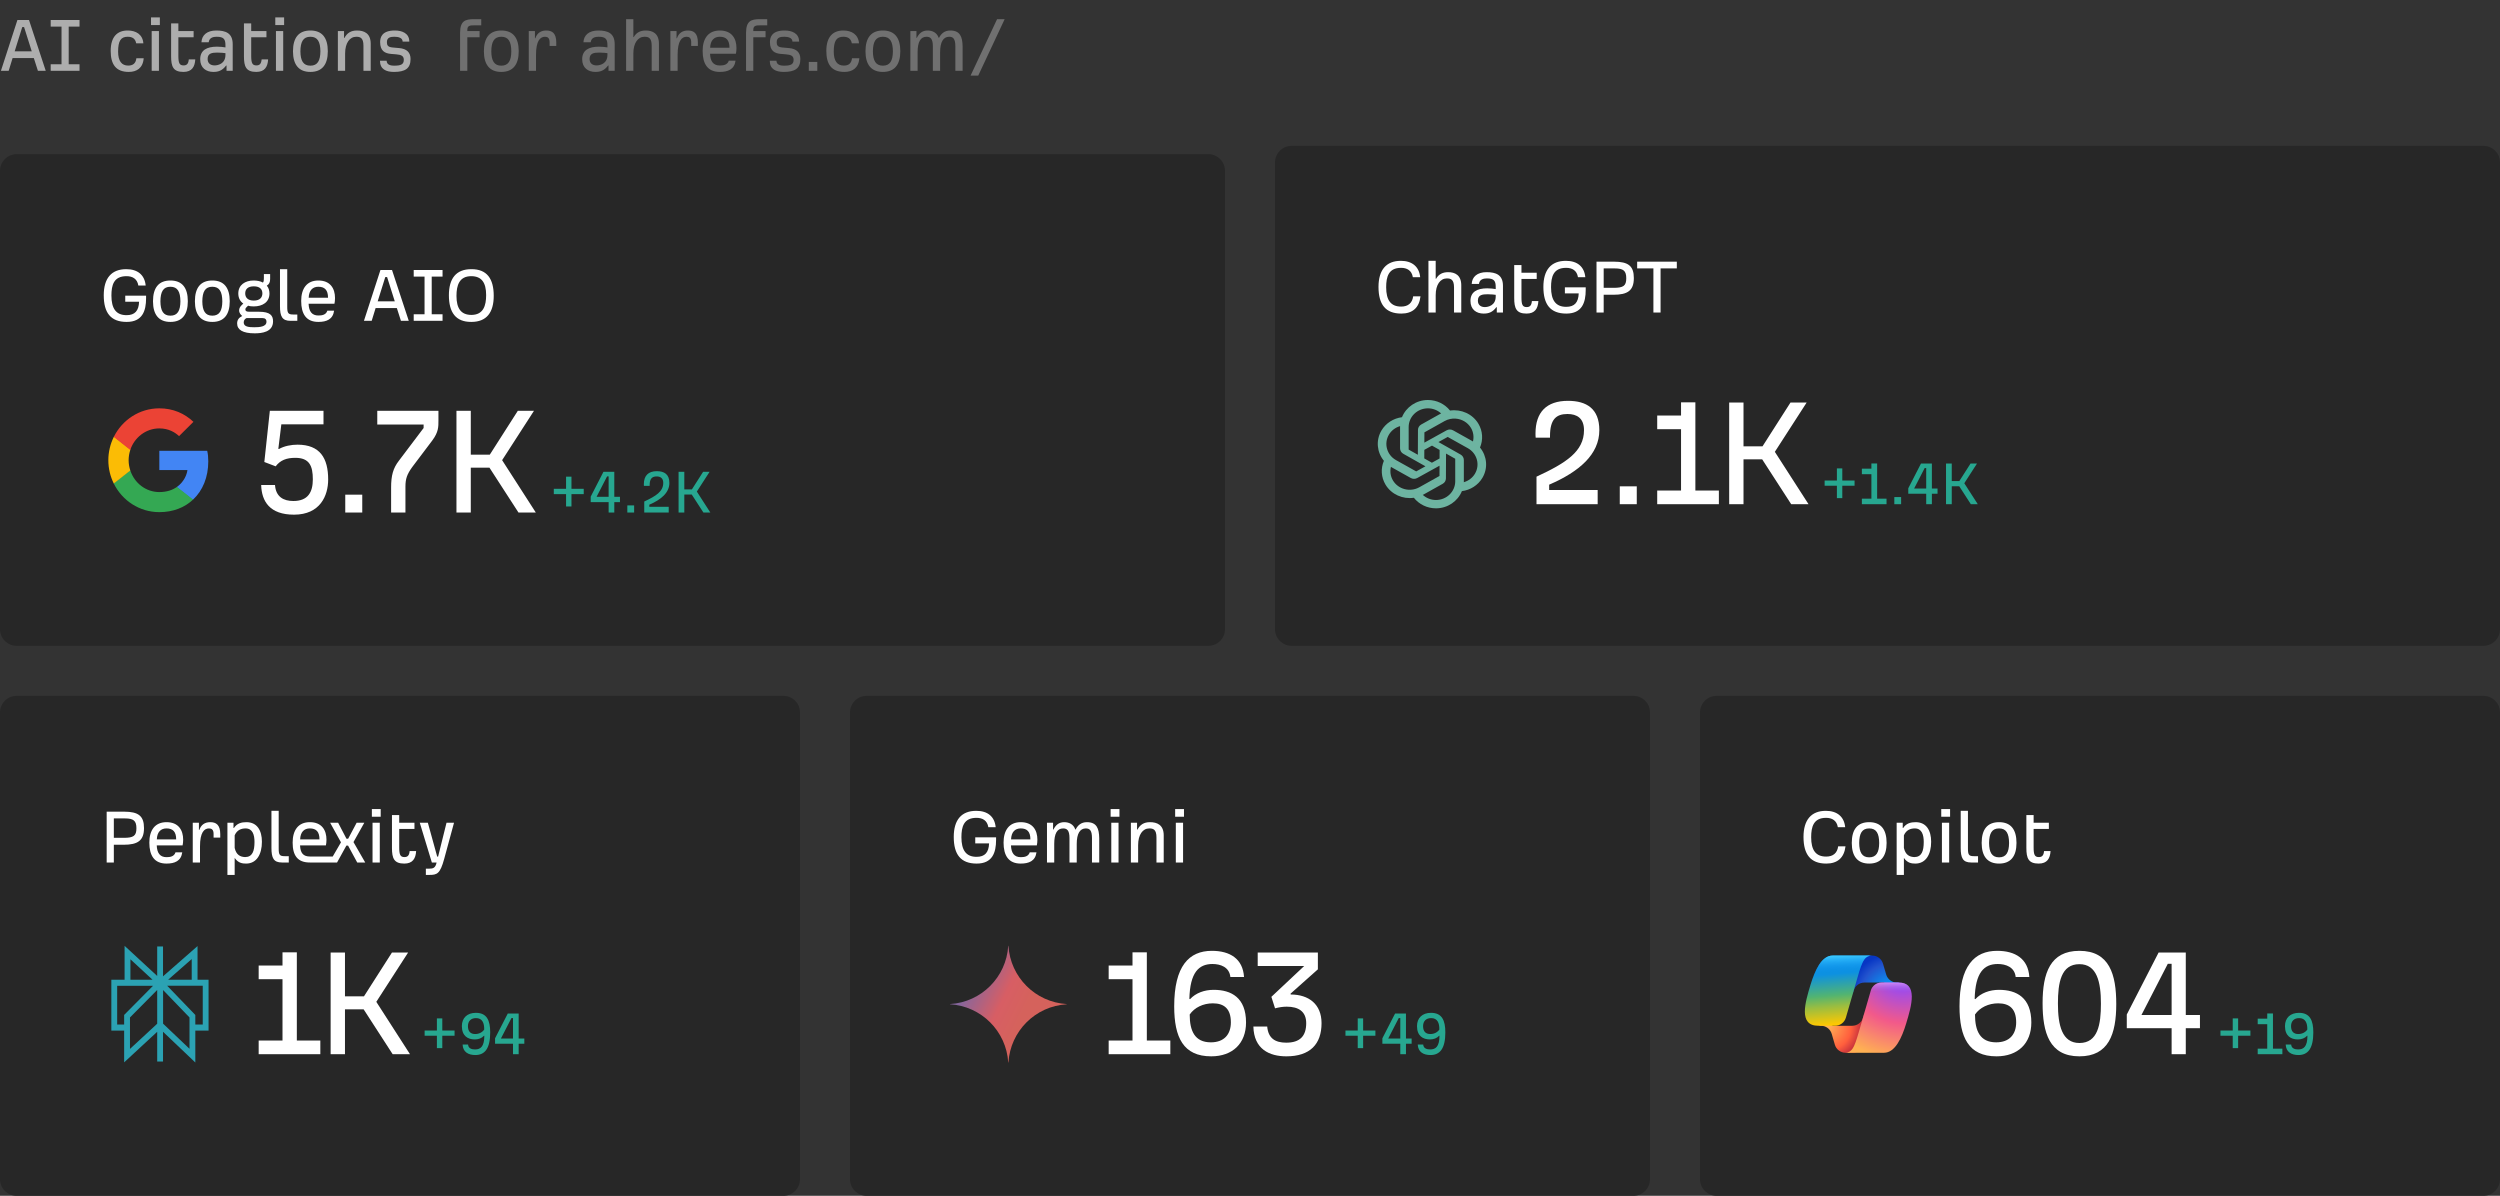 <svg width="600" height="287" viewBox="0 0 600 287" fill="none" xmlns="http://www.w3.org/2000/svg">
<rect x="0" y="0" width="600" height="287" fill="#333333" stroke="none"/>
<g clip-path="url(#clip0_9188_34747)">
<path d="M0.22 17L4.18 4.8H6.96L10.98 17H9.1L8.12 13.94H3.02L2.08 17H0.22ZM3.52 12.32H7.62L5.78 6.5H5.34L3.52 12.32ZM12.166 17V15.42H14.766V6.38H12.166V4.8H19.086V6.38H16.486V15.42H19.086V17H12.166ZM30.906 17.26C27.826 17.26 26.566 15.46 26.566 12.22C26.566 8.82 28.146 7.32 30.646 7.32C32.626 7.32 34.246 8.26 34.406 10.4H32.686C32.466 9.18 31.646 8.82 30.646 8.82C28.986 8.82 28.346 9.82 28.346 12.4C28.346 14.66 29.206 15.74 30.766 15.74C31.786 15.74 32.586 15.32 32.726 13.98H34.486C34.306 16.38 32.766 17.26 30.906 17.26ZM36.244 6.02V4.18H38.364V6.02H36.244ZM36.404 17V7.46H38.144V17H36.404ZM44.028 17.26C41.568 17.26 41.068 16 41.068 13.5V5.62H42.807V7.46H46.468V8.94H42.807V13.38C42.807 15.14 43.068 15.7 44.068 15.7C44.828 15.7 45.227 15.3 45.307 14.26H46.867C46.767 16.04 46.047 17.26 44.028 17.26ZM51.208 17.26C49.508 17.26 48.048 16.32 48.048 14.22C48.048 12.04 49.648 11.2 52.068 11.2C52.748 11.2 53.628 11.28 54.108 11.38V10.88C54.108 9.46 53.748 8.82 52.008 8.82C51.228 8.82 50.228 9 50.088 10.14H48.348C48.428 8.46 49.648 7.32 51.908 7.32C54.148 7.32 55.848 7.94 55.848 10.6V17H54.368V15.72H54.268C53.348 16.96 52.388 17.26 51.208 17.26ZM51.508 15.7C52.288 15.7 54.128 15.32 54.108 13.14V12.76C53.788 12.72 53.068 12.62 52.168 12.62C50.868 12.62 49.828 12.78 49.828 14.16C49.828 15.28 50.628 15.7 51.508 15.7ZM61.508 17.26C59.048 17.26 58.548 16 58.548 13.5V5.62H60.288V7.46H63.948V8.94H60.288V13.38C60.288 15.14 60.548 15.7 61.548 15.7C62.308 15.7 62.708 15.3 62.788 14.26H64.348C64.248 16.04 63.528 17.26 61.508 17.26ZM66.068 6.02V4.18H68.188V6.02H66.068ZM66.228 17V7.46H67.968V17H66.228ZM74.496 17.26C71.756 17.26 70.316 15.58 70.316 12.3C70.316 9 71.736 7.32 74.496 7.32C77.256 7.32 78.676 9 78.676 12.3C78.676 15.58 77.236 17.26 74.496 17.26ZM74.496 15.76C76.216 15.76 76.876 14.56 76.896 12.32C76.876 10.04 76.236 8.82 74.496 8.82C72.756 8.82 72.116 10.04 72.096 12.32C72.116 14.56 72.776 15.76 74.496 15.76ZM81.088 17V7.46H82.568V9.1H82.668C83.288 7.94 84.208 7.32 85.668 7.32C87.328 7.32 88.968 7.94 88.968 10.48V17H87.228V10.98C87.228 9.06 86.448 8.82 85.508 8.82C83.928 8.82 82.828 10.32 82.828 12.82V17H81.088ZM94.553 17.26C92.633 17.26 91.193 16.6 91.193 14.58H92.793C92.833 15.46 93.513 15.76 94.633 15.76C96.173 15.76 96.913 15.48 96.913 14.36C96.913 13.46 96.353 13.14 95.093 13.04L93.873 12.94C92.373 12.82 91.233 12.22 91.233 10.1C91.233 8.94 91.673 7.32 94.753 7.32C96.473 7.32 98.233 7.96 98.233 9.98H96.633C96.633 9.08 95.613 8.82 94.673 8.82C93.813 8.82 92.853 8.94 92.853 10.1C92.853 10.86 93.073 11.3 94.253 11.4L95.813 11.54C97.653 11.7 98.533 12.62 98.533 14.16C98.533 16.44 97.233 17.26 94.553 17.26Z" fill="white" fill-opacity="0.6"/>
<path d="M110.42 17V7.84C110.44 5.02 111.64 4.6 113.74 4.6H115.5V6.08H113.9C112.8 6.08 112.16 6.12 112.16 7.18V7.46H115.1V8.94H112.16V17H110.42ZM120.313 17.26C117.573 17.26 116.133 15.58 116.133 12.3C116.133 9 117.553 7.32 120.313 7.32C123.073 7.32 124.493 9 124.493 12.3C124.493 15.58 123.053 17.26 120.313 17.26ZM120.313 15.76C122.033 15.76 122.693 14.56 122.713 12.32C122.693 10.04 122.053 8.82 120.313 8.82C118.573 8.82 117.933 10.04 117.913 12.32C117.933 14.56 118.593 15.76 120.313 15.76ZM126.904 17V7.46H128.384V9.18H128.484C128.904 7.94 129.804 7.32 131.104 7.32C132.464 7.32 133.504 7.92 133.504 10.18V11.02H131.904V10.14C131.904 9.1 131.424 8.82 130.804 8.82C129.624 8.82 128.644 9.82 128.644 13.14V17H126.904ZM142.884 17.26C141.184 17.26 139.724 16.32 139.724 14.22C139.724 12.04 141.324 11.2 143.744 11.2C144.424 11.2 145.304 11.28 145.784 11.38V10.88C145.784 9.46 145.424 8.82 143.684 8.82C142.904 8.82 141.904 9 141.764 10.14H140.024C140.104 8.46 141.324 7.32 143.584 7.32C145.824 7.32 147.524 7.94 147.524 10.6V17H146.044V15.72H145.944C145.024 16.96 144.064 17.26 142.884 17.26ZM143.184 15.7C143.964 15.7 145.804 15.32 145.784 13.14V12.76C145.464 12.72 144.744 12.62 143.844 12.62C142.544 12.62 141.504 12.78 141.504 14.16C141.504 15.28 142.304 15.7 143.184 15.7ZM150.264 17V4.6H152.004V8.9H152.104C152.724 7.78 153.724 7.32 155.004 7.32C156.624 7.32 158.144 8.02 158.144 10.48V17H156.404V10.98C156.404 9.06 155.624 8.82 154.684 8.82C153.104 8.82 152.004 10.32 152.004 12.82V17H150.264ZM160.889 17V7.46H162.369V9.18H162.469C162.889 7.94 163.789 7.32 165.089 7.32C166.449 7.32 167.489 7.92 167.489 10.18V11.02H165.889V10.14C165.889 9.1 165.409 8.82 164.789 8.82C163.609 8.82 162.629 9.82 162.629 13.14V17H160.889ZM172.753 17.26C169.813 17.26 168.633 15.32 168.633 12.22C168.633 9.24 169.993 7.32 172.753 7.32C175.613 7.32 176.753 9.22 176.753 11.54C176.753 12.02 176.693 12.58 176.613 12.9H170.413C170.473 14.72 171.193 15.72 172.753 15.72C173.613 15.72 174.593 15.58 174.913 14.56H176.533C176.253 16.64 174.733 17.26 172.753 17.26ZM170.433 11.46H175.073C175.073 9.62 174.293 8.82 172.753 8.82C171.393 8.82 170.493 9.68 170.433 11.46ZM179.053 17V7.84C179.073 5.02 180.273 4.6 182.373 4.6H184.133V6.08H182.533C181.433 6.08 180.793 6.12 180.793 7.18V7.46H183.733V8.94H180.793V17H179.053ZM188.104 17.26C186.184 17.26 184.744 16.6 184.744 14.58H186.344C186.384 15.46 187.064 15.76 188.184 15.76C189.724 15.76 190.464 15.48 190.464 14.36C190.464 13.46 189.904 13.14 188.644 13.04L187.424 12.94C185.924 12.82 184.784 12.22 184.784 10.1C184.784 8.94 185.224 7.32 188.304 7.32C190.024 7.32 191.784 7.96 191.784 9.98H190.184C190.184 9.08 189.164 8.82 188.224 8.82C187.364 8.82 186.404 8.94 186.404 10.1C186.404 10.86 186.624 11.3 187.804 11.4L189.364 11.54C191.204 11.7 192.084 12.62 192.084 14.16C192.084 16.44 190.784 17.26 188.104 17.26ZM194.112 17V14.86H196.152V17H194.112ZM202.66 17.26C199.58 17.26 198.32 15.46 198.32 12.22C198.32 8.82 199.9 7.32 202.4 7.32C204.38 7.32 206 8.26 206.16 10.4H204.44C204.22 9.18 203.4 8.82 202.4 8.82C200.74 8.82 200.1 9.82 200.1 12.4C200.1 14.66 200.96 15.74 202.52 15.74C203.54 15.74 204.34 15.32 204.48 13.98H206.24C206.06 16.38 204.52 17.26 202.66 17.26ZM211.895 17.26C209.155 17.26 207.715 15.58 207.715 12.3C207.715 9 209.135 7.32 211.895 7.32C214.655 7.32 216.075 9 216.075 12.3C216.075 15.58 214.635 17.26 211.895 17.26ZM211.895 15.76C213.615 15.76 214.275 14.56 214.295 12.32C214.275 10.04 213.635 8.82 211.895 8.82C210.155 8.82 209.515 10.04 209.495 12.32C209.515 14.56 210.175 15.76 211.895 15.76ZM218.486 17V7.46H219.946V9.08H220.046C220.526 8.1 221.266 7.32 222.626 7.32C223.746 7.32 224.846 7.8 225.286 9.08H225.366C225.866 8.08 226.686 7.32 228.066 7.32C230.426 7.32 230.986 8.84 231.026 11.14V17H229.286V11.14C229.286 9.32 228.766 8.82 227.806 8.82C226.406 8.82 225.626 10.06 225.626 12.54V17H223.886V11.14C223.886 9.32 223.326 8.82 222.366 8.82C220.926 8.82 220.226 10.06 220.226 12.54V17H218.486ZM232.94 18.14L239.3 4.6H241.12L234.78 18.14H232.94Z" fill="white" fill-opacity="0.3"/>
<path d="M0 41C0 38.791 1.791 37 4 37H290C292.209 37 294 38.791 294 41V151C294 153.209 292.209 155 290 155H4C1.791 155 0 153.209 0 151V41Z" fill="#272727"/>
<path d="M30.4 77.26C26.56 77.26 24.9 75.06 24.9 70.86C24.9 66.78 26.74 64.6 30.3 64.6C33.06 64.6 34.72 66 34.96 68.52H33.2C32.94 66.92 31.82 66.28 30.36 66.28C27.28 66.28 26.74 68.44 26.74 70.94C26.74 74.06 27.86 75.64 30.38 75.64C32.38 75.64 33.3 74.58 33.38 72.42H30.06V70.96H35.06V71.56C35.06 74.66 34.16 77.26 30.4 77.26ZM40.899 77.26C38.159 77.26 36.719 75.58 36.719 72.3C36.719 69 38.139 67.32 40.899 67.32C43.659 67.32 45.079 69 45.079 72.3C45.079 75.58 43.639 77.26 40.899 77.26ZM40.899 75.76C42.619 75.76 43.279 74.56 43.299 72.32C43.279 70.04 42.639 68.82 40.899 68.82C39.159 68.82 38.519 70.04 38.499 72.32C38.519 74.56 39.179 75.76 40.899 75.76ZM50.957 77.26C48.217 77.26 46.777 75.58 46.777 72.3C46.777 69 48.197 67.32 50.957 67.32C53.717 67.32 55.137 69 55.137 72.3C55.137 75.58 53.697 77.26 50.957 77.26ZM50.957 75.76C52.677 75.76 53.337 74.56 53.357 72.32C53.337 70.04 52.697 68.82 50.957 68.82C49.217 68.82 48.577 70.04 48.557 72.32C48.577 74.56 49.237 75.76 50.957 75.76ZM61.132 80C58.272 80 56.912 79.16 56.912 77.62C56.912 76.74 57.372 76.22 58.132 75.84C57.792 75.52 57.392 75.16 57.392 74.48C57.392 74.08 57.552 73.66 58.052 73.18L58.392 72.86C57.652 72.34 57.192 71.54 57.192 70.44C57.192 68.36 58.852 67.32 60.872 67.32C61.652 67.32 62.532 67.48 63.112 67.82C63.312 67.6 63.332 67.16 63.332 66.74V65.78H64.832V66.96C64.832 67.74 64.592 68.22 64.032 68.56C64.452 69.04 64.672 69.7 64.672 70.44C64.672 72.5 63.032 73.54 60.892 73.54C60.472 73.54 59.892 73.5 59.552 73.36L59.232 73.66C59.052 73.84 58.892 73.98 58.892 74.28C58.892 74.6 59.072 74.82 59.832 74.82H62.152C64.872 74.82 65.532 75.74 65.532 77.12C65.532 79.7 62.852 80 61.132 80ZM60.912 72.14C62.412 72.14 62.972 71.34 62.972 70.42C62.972 69.46 62.392 68.72 60.912 68.72C59.432 68.72 58.852 69.46 58.852 70.42C58.852 71.34 59.412 72.14 60.912 72.14ZM61.012 78.54C62.252 78.54 63.952 78.44 63.952 77.22C63.952 76.62 63.612 76.34 62.992 76.34H59.172C58.812 76.5 58.492 76.84 58.492 77.38C58.492 78.42 59.672 78.54 61.012 78.54ZM69.717 77C67.717 77 67.197 75.92 67.197 73.5V64.6H68.937V73.64C68.937 75.14 69.157 75.48 70.337 75.48H71.357V77H69.717ZM76.405 77.26C73.465 77.26 72.285 75.32 72.285 72.22C72.285 69.24 73.645 67.32 76.405 67.32C79.265 67.32 80.405 69.22 80.405 71.54C80.405 72.02 80.345 72.58 80.265 72.9H74.065C74.125 74.72 74.845 75.72 76.405 75.72C77.265 75.72 78.245 75.58 78.565 74.56H80.185C79.905 76.64 78.385 77.26 76.405 77.26ZM74.085 71.46H78.725C78.725 69.62 77.945 68.82 76.405 68.82C75.045 68.82 74.145 69.68 74.085 71.46ZM87.345 77L91.305 64.8H94.085L98.105 77H96.225L95.245 73.94H90.145L89.205 77H87.345ZM90.645 72.32H94.745L92.905 66.5H92.465L90.645 72.32ZM99.291 77V75.42H101.891V66.38H99.291V64.8H106.211V66.38H103.611V75.42H106.211V77H99.291ZM113.114 77.26C109.354 77.28 107.734 74.96 107.734 70.86C107.734 66.84 109.454 64.6 113.114 64.6C116.874 64.58 118.494 66.9 118.494 71C118.494 75.02 116.774 77.26 113.114 77.26ZM113.114 75.58C116.034 75.58 116.674 73.32 116.674 70.82C116.674 67.78 115.554 66.3 113.114 66.28C110.194 66.28 109.554 68.52 109.554 71.02C109.554 74.06 110.674 75.56 113.114 75.58Z" fill="white"/>
<g clip-path="url(#clip1_9188_34747)">
<path d="M49.987 110.734C49.987 109.71 49.906 108.962 49.729 108.187H38.239V112.81H44.983C44.847 113.959 44.113 115.689 42.481 116.852L42.459 117.006L46.092 119.871L46.343 119.897C48.655 117.724 49.987 114.526 49.987 110.734Z" fill="#4285F4"/>
<path d="M38.239 122.914C41.543 122.914 44.317 121.807 46.343 119.897L42.481 116.852C41.448 117.585 40.061 118.097 38.239 118.097C35.003 118.097 32.256 115.924 31.277 112.921L31.134 112.933L27.356 115.909L27.306 116.049C29.319 120.118 33.453 122.914 38.239 122.914Z" fill="#34A853"/>
<path d="M31.277 112.921C31.019 112.146 30.869 111.315 30.869 110.457C30.869 109.599 31.019 108.769 31.263 107.993L31.257 107.828L27.432 104.805L27.307 104.865C26.477 106.554 26.001 108.45 26.001 110.457C26.001 112.464 26.477 114.36 27.307 116.049L31.277 112.921Z" fill="#FBBC05"/>
<path d="M38.239 102.817C40.537 102.817 42.087 103.827 42.971 104.671L46.425 101.239C44.303 99.232 41.543 98 38.239 98C33.453 98 29.319 100.796 27.306 104.865L31.263 107.993C32.256 104.99 35.003 102.817 38.239 102.817Z" fill="#EB4335"/>
</g>
<path d="M70.56 123.52C64.76 123.52 62.8 120.36 62.68 116.4H66C66.2 119.24 68.04 120.24 70.4 120.24C73.92 120.24 75.08 118.12 75.08 115.04C75.08 111.8 74.24 109.88 70.88 109.88C68.76 109.88 67.28 110.44 66.16 111.92L63.44 110.88L64.76 98.6H77.64V101.84H67.52L66.8 107.72L66.96 107.76C68.2 107.04 69.92 106.72 71.4 106.72C76.84 106.72 78.76 110 78.76 115.08C78.76 118.96 76.84 123.52 70.56 123.52ZM82.862 123V118.72H86.942V123H82.862ZM93.866 123V117C93.866 114.12 94.346 112.36 95.746 110.56L101.666 102.72V101.88H90.546V98.6H105.226V100.92C105.226 102.4 105.266 103.68 103.746 105.72L98.946 112.08C97.666 113.84 97.306 114.96 97.306 116.76V123H93.866ZM109.55 123V98.6H112.99V109.12H117.55L124.27 98.6H128.15L120.51 110.44L128.59 123H124.43L117.47 112.24H112.99V123H109.55Z" fill="white"/>
<path d="M135.856 121.544V118.584H132.912V117.32H135.856V114.408H137.152V117.32H140.096V118.584H137.152V121.544H135.856ZM146.072 123V120.504H141.768V119.192L144.824 113.24H147.432V119.24H148.792V120.504H147.432V123H146.072ZM143.176 119.24H146.072V114.328H145.704L143.176 119.24ZM150.559 123V121.288H152.191V123H150.559ZM154.62 123V120.36C157.452 119.048 159.18 117.944 159.18 115.896C159.18 114.744 158.492 114.344 157.596 114.344C156.508 114.344 155.916 114.856 155.916 116.472V116.616H154.54C154.524 116.472 154.524 116.344 154.524 116.216C154.524 114.168 155.58 113.08 157.644 113.08C159.42 113.08 160.652 113.832 160.652 115.896C160.652 118.216 158.732 119.88 155.836 121.128V121.64H160.492V123H154.62ZM162.858 123V113.24H164.234V117.448H166.058L168.746 113.24H170.298L167.242 117.976L170.474 123H168.81L166.026 118.696H164.234V123H162.858Z" fill="#27A790"/>
<path d="M306 39C306 36.791 307.791 35 310 35H596C598.209 35 600 36.791 600 39V151C600 153.209 598.209 155 596 155H310C307.791 155 306 153.209 306 151V39Z" fill="#272727"/>
<path d="M336.3 75.26C332.52 75.26 330.84 73.06 330.84 68.86C330.84 64.78 332.7 62.6 336.2 62.6C338.9 62.6 340.6 64 340.84 66.52H339.08C338.82 64.92 337.68 64.28 336.26 64.28C333.24 64.28 332.68 66.44 332.68 68.94C332.68 72.06 333.8 73.58 336.28 73.58C337.94 73.58 338.94 72.74 339.16 71.12H340.92C340.6 73.88 338.98 75.26 336.3 75.26ZM342.826 75V62.6H344.566V66.9H344.666C345.286 65.78 346.286 65.32 347.566 65.32C349.186 65.32 350.706 66.02 350.706 68.48V75H348.966V68.98C348.966 67.06 348.186 66.82 347.246 66.82C345.666 66.82 344.566 68.32 344.566 70.82V75H342.826ZM356.071 75.26C354.371 75.26 352.911 74.32 352.911 72.22C352.911 70.04 354.511 69.2 356.931 69.2C357.611 69.2 358.491 69.28 358.971 69.38V68.88C358.971 67.46 358.611 66.82 356.871 66.82C356.091 66.82 355.091 67 354.951 68.14H353.211C353.291 66.46 354.511 65.32 356.771 65.32C359.011 65.32 360.711 65.94 360.711 68.6V75H359.231V73.72H359.131C358.211 74.96 357.251 75.26 356.071 75.26ZM356.371 73.7C357.151 73.7 358.991 73.32 358.971 71.14V70.76C358.651 70.72 357.931 70.62 357.031 70.62C355.731 70.62 354.691 70.78 354.691 72.16C354.691 73.28 355.491 73.7 356.371 73.7ZM366.371 75.26C363.911 75.26 363.411 74 363.411 71.5V63.62H365.151V65.46H368.811V66.94H365.151V71.38C365.151 73.14 365.411 73.7 366.411 73.7C367.171 73.7 367.571 73.3 367.651 72.26H369.211C369.111 74.04 368.391 75.26 366.371 75.26ZM375.912 75.26C372.072 75.26 370.412 73.06 370.412 68.86C370.412 64.78 372.252 62.6 375.812 62.6C378.572 62.6 380.232 64 380.472 66.52H378.712C378.452 64.92 377.332 64.28 375.872 64.28C372.792 64.28 372.252 66.44 372.252 68.94C372.252 72.06 373.372 73.64 375.892 73.64C377.892 73.64 378.812 72.58 378.892 70.42H375.572V68.96H380.572V69.56C380.572 72.66 379.672 75.26 375.912 75.26ZM383.163 75V62.8H387.343C390.803 62.8 392.122 63.84 392.122 66.74C392.122 69.74 390.623 70.74 387.243 70.74H384.883V75H383.163ZM384.883 69.08H387.243C389.623 69.08 390.303 68.6 390.303 66.78C390.303 64.98 389.603 64.42 387.563 64.42H384.883V69.08ZM396.817 75V64.42H392.917V62.8H402.437V64.42H398.537V75H396.817Z" fill="white"/>
<path d="M342.706 96C339.877 96 337.453 97.716 336.477 100.127C334.434 100.391 332.609 101.545 331.559 103.307C330.145 105.679 330.467 108.568 332.134 110.592C331.35 112.436 331.468 114.544 332.517 116.305C333.932 118.678 336.68 119.852 339.325 119.465C340.583 121.045 342.526 122 344.627 122C347.456 122 349.88 120.284 350.856 117.873C352.899 117.609 354.724 116.455 355.774 114.693C357.189 112.321 356.866 109.432 355.199 107.408C355.983 105.564 355.865 103.456 354.816 101.695C353.401 99.322 350.653 98.148 348.008 98.535C346.75 96.955 344.807 96 342.706 96ZM342.706 98C343.9 98 345.02 98.455 345.867 99.227C345.803 99.26 345.736 99.287 345.672 99.322L341.086 101.887C340.609 102.153 340.314 102.646 340.312 103.18L340.284 109.146L338.079 107.9V102.48C338.079 100.01 340.155 98 342.706 98ZM349.339 100.467C350.821 100.569 352.229 101.358 353.027 102.695C353.623 103.696 353.777 104.863 353.511 105.959C353.448 105.921 353.39 105.878 353.325 105.842L348.738 103.277C348.261 103.011 347.673 103.01 347.195 103.275L341.845 106.236L341.857 103.766L346.704 101.055C347.533 100.592 348.45 100.406 349.339 100.467ZM336.023 102.268C336.021 102.339 336.013 102.409 336.013 102.48V107.607C336.013 108.141 336.306 108.635 336.782 108.904L342.105 111.91L339.89 113.135L335.041 110.426C332.832 109.191 332.073 106.444 333.348 104.305C333.945 103.304 334.91 102.592 336.023 102.268ZM347.443 104.865L352.292 107.574C354.501 108.809 355.26 111.556 353.985 113.695C353.388 114.696 352.423 115.408 351.31 115.732C351.312 115.661 351.32 115.591 351.32 115.52V110.393C351.32 109.859 351.028 109.365 350.551 109.096L345.228 106.09L347.443 104.865ZM343.677 106.947L345.506 107.98L345.496 110.035L343.656 111.053L341.827 110.018L341.837 107.965L343.677 106.947ZM347.049 108.854L349.254 110.1V115.52C349.254 117.99 347.178 120 344.627 120C343.433 120 342.313 119.545 341.466 118.773C341.53 118.74 341.597 118.713 341.661 118.678L346.247 116.113C346.724 115.847 347.019 115.354 347.021 114.82L347.049 108.854ZM345.488 111.764L345.476 114.234L340.629 116.945C338.419 118.18 335.582 117.444 334.306 115.305C333.71 114.304 333.556 113.137 333.822 112.041C333.885 112.079 333.943 112.122 334.008 112.158L338.595 114.723C339.072 114.989 339.66 114.99 340.138 114.725L345.488 111.764Z" fill="#6DB4A1"/>
<path d="M368.76 121V114.4C375.84 111.12 380.16 108.36 380.16 103.24C380.16 100.36 378.44 99.36 376.2 99.36C373.48 99.36 372 100.64 372 104.68V105.04H368.56C368.52 104.68 368.52 104.36 368.52 104.04C368.52 98.92 371.16 96.2 376.32 96.2C380.76 96.2 383.84 98.08 383.84 103.24C383.84 109.04 379.04 113.2 371.8 116.32V117.6H383.44V121H368.76ZM388.745 121V116.72H392.825V121H388.745ZM397.73 121V117.72H403.45V103H397.73V99.72H403.45V96.56H406.89V117.72H412.53V121H397.73ZM415.003 121V96.6H418.443V107.12H423.003L429.723 96.6H433.603L425.963 108.44L434.043 121H429.883L422.923 110.24H418.443V121H415.003Z" fill="white"/>
<path d="M440.856 119.544V116.584H437.912V115.32H440.856V112.408H442.152V115.32H445.096V116.584H442.152V119.544H440.856ZM446.848 121V119.688H449.136V113.8H446.848V112.488H449.136V111.224H450.512V119.688H452.768V121H446.848ZM454.637 121V119.288H456.269V121H454.637ZM462.29 121V118.504H457.986V117.192L461.042 111.24H463.65V117.24H465.01V118.504H463.65V121H462.29ZM459.394 117.24H462.29V112.328H461.922L459.394 117.24ZM467.046 121V111.24H468.422V115.448H470.246L472.934 111.24H474.486L471.43 115.976L474.662 121H472.998L470.214 116.696H468.422V121H467.046Z" fill="#27A790"/>
<path d="M0 171C0 168.791 1.791 167 4 167H188C190.209 167 192 168.791 192 171V283C192 285.209 190.209 287 188 287H4C1.791 287 0 285.209 0 283V171Z" fill="#272727"/>
<path d="M25.6 207V194.8H29.78C33.24 194.8 34.56 195.84 34.56 198.74C34.56 201.74 33.06 202.74 29.68 202.74H27.32V207H25.6ZM27.32 201.08H29.68C32.06 201.08 32.74 200.6 32.74 198.78C32.74 196.98 32.04 196.42 30 196.42H27.32V201.08ZM39.96 207.26C37.02 207.26 35.84 205.32 35.84 202.22C35.84 199.24 37.2 197.32 39.96 197.32C42.82 197.32 43.96 199.22 43.96 201.54C43.96 202.02 43.9 202.58 43.82 202.9H37.62C37.68 204.72 38.4 205.72 39.96 205.72C40.82 205.72 41.8 205.58 42.12 204.56H43.74C43.46 206.64 41.94 207.26 39.96 207.26ZM37.64 201.46H42.28C42.28 199.62 41.5 198.82 39.96 198.82C38.6 198.82 37.7 199.68 37.64 201.46ZM46.26 207V197.46H47.74V199.18H47.84C48.26 197.94 49.16 197.32 50.46 197.32C51.82 197.32 52.86 197.92 52.86 200.18V201.02H51.26V200.14C51.26 199.1 50.78 198.82 50.16 198.82C48.98 198.82 48 199.82 48 203.14V207H46.26ZM54.58 209.98V197.46H56.04V198.72H56.14C56.88 197.58 57.98 197.32 59.14 197.32C61.7 197.32 62.86 199.3 62.86 202.02C62.86 205.06 61.58 207.26 59.06 207.26C58.18 207.26 57.16 207.14 56.32 205.9V209.98H54.58ZM58.84 205.7C60.58 205.68 61.08 204.26 61.08 202.06C61.08 200.38 60.64 198.82 58.94 198.82C57.92 198.82 56.88 199.18 56.32 200.48V203.5C56.7 205.2 57.68 205.66 58.84 205.7ZM67.667 207C65.667 207 65.147 205.92 65.147 203.5V194.6H66.887V203.64C66.887 205.14 67.107 205.48 68.287 205.48H69.307V207H67.667ZM74.354 207C71.414 207 70.234 205.32 70.234 202.22C70.234 199.24 71.594 197.32 74.354 197.32C77.214 197.32 78.354 199.22 78.354 201.54C78.354 202.02 78.294 202.58 78.214 202.9H72.014C72.074 204.72 72.794 205.56 74.354 205.56H79.854L81.834 202.16L79.234 197.46H81.154L83.154 201.3H83.554L85.594 197.46H87.434L84.834 202.1L87.654 207H85.734L83.534 202.94H83.134L80.894 207H74.354ZM72.034 201.46H76.674C76.674 199.62 75.894 198.82 74.354 198.82C72.994 198.82 72.094 199.68 72.034 201.46ZM89.248 196.02V194.18H91.368V196.02H89.248ZM89.408 207V197.46H91.148V207H89.408ZM97.031 207.26C94.571 207.26 94.071 206 94.071 203.5V195.62H95.811V197.46H99.471V198.94H95.811V203.38C95.811 205.14 96.071 205.7 97.071 205.7C97.831 205.7 98.231 205.3 98.311 204.26H99.871C99.771 206.04 99.051 207.26 97.031 207.26ZM102.205 209.98V208.48H102.985C103.945 208.48 104.505 208.32 104.785 207H103.645L100.745 197.46H102.685L104.925 205.58H105.145L107.165 197.46H108.965L106.605 206.14C105.625 209.74 104.885 209.98 103.025 209.98H102.205Z" fill="white"/>
<path d="M46.012 230.174L40.351 235.136H46.012V230.174ZM39.123 234.32L47.409 227.056V235.136H50.056V247.341H46.876V255L39.123 247.625V254.769H37.726V247.629L29.796 254.969V247.341H26.722V235.136H29.902V227L37.726 234.23V227.153H39.123V234.32ZM36.725 236.585C33.855 236.587 30.988 236.585 28.119 236.585V245.893H29.796V243.585L36.726 236.586L36.725 236.585ZM40.128 236.585L46.877 243.59V245.892H48.659V236.584C45.817 236.584 42.972 236.586 40.128 236.584V236.585ZM36.609 235.137L31.3 230.23V235.137H36.609ZM37.726 245.695V237.593L31.194 244.19V251.741L37.726 245.695ZM39.142 237.609V245.681L45.479 251.709C45.479 249.2 45.478 246.693 45.478 244.184L39.142 237.609Z" fill="#2BA2B3"/>
<path d="M62.08 253V249.72H67.8V235H62.08V231.72H67.8V228.56H71.24V249.72H76.88V253H62.08ZM79.353 253V228.6H82.793V239.12H87.353L94.073 228.6H97.953L90.313 240.44L98.393 253H94.233L87.273 242.24H82.793V253H79.353Z" fill="white"/>
<path d="M104.856 251.544V248.584H101.912V247.32H104.856V244.408H106.152V247.32H109.096V248.584H106.152V251.544H104.856ZM114.08 253.208C112.352 253.208 111.104 252.456 111.024 250.696H112.336C112.4 251.656 113.264 251.864 114.016 251.864C115.344 251.864 116.224 251.176 116.24 248.6L116.176 248.568C115.632 249.16 114.848 249.464 113.952 249.464C112.256 249.464 110.848 248.616 110.848 246.264C110.848 244.28 112.144 243.08 114.208 243.08C116.816 243.08 117.648 244.856 117.648 247.784C117.648 251.72 116.304 253.208 114.08 253.208ZM114.032 248.168C114.96 248.168 115.744 247.768 116.208 247.096C116.24 245.528 115.76 244.344 114.24 244.344C112.976 244.344 112.304 245.128 112.304 246.28C112.304 247.528 112.928 248.168 114.032 248.168ZM123.119 253V250.504H118.815V249.192L121.871 243.24H124.479V249.24H125.839V250.504H124.479V253H123.119ZM120.223 249.24H123.119V244.328H122.751L120.223 249.24Z" fill="#27A790"/>
<path d="M204 171C204 168.791 205.791 167 208 167H392C394.209 167 396 168.791 396 171V283C396 285.209 394.209 287 392 287H208C205.791 287 204 285.209 204 283V171Z" fill="#272727"/>
<path d="M234.4 207.26C230.56 207.26 228.9 205.06 228.9 200.86C228.9 196.78 230.74 194.6 234.3 194.6C237.06 194.6 238.72 196 238.96 198.52H237.2C236.94 196.92 235.82 196.28 234.36 196.28C231.28 196.28 230.74 198.44 230.74 200.94C230.74 204.06 231.86 205.64 234.38 205.64C236.38 205.64 237.3 204.58 237.38 202.42H234.06V200.96H239.06V201.56C239.06 204.66 238.16 207.26 234.4 207.26ZM244.975 207.26C242.035 207.26 240.855 205.32 240.855 202.22C240.855 199.24 242.215 197.32 244.975 197.32C247.835 197.32 248.975 199.22 248.975 201.54C248.975 202.02 248.915 202.58 248.835 202.9H242.635C242.695 204.72 243.415 205.72 244.975 205.72C245.835 205.72 246.815 205.58 247.135 204.56H248.755C248.475 206.64 246.955 207.26 244.975 207.26ZM242.655 201.46H247.295C247.295 199.62 246.515 198.82 244.975 198.82C243.615 198.82 242.715 199.68 242.655 201.46ZM251.275 207V197.46H252.735V199.08H252.835C253.315 198.1 254.055 197.32 255.415 197.32C256.535 197.32 257.635 197.8 258.075 199.08H258.155C258.655 198.08 259.475 197.32 260.855 197.32C263.215 197.32 263.775 198.84 263.815 201.14V207H262.075V201.14C262.075 199.32 261.555 198.82 260.595 198.82C259.195 198.82 258.415 200.06 258.415 202.54V207H256.675V201.14C256.675 199.32 256.115 198.82 255.155 198.82C253.715 198.82 253.015 200.06 253.015 202.54V207H251.275ZM266.549 196.02V194.18H268.669V196.02H266.549ZM266.709 207V197.46H268.449V207H266.709ZM271.412 207V197.46H272.892V199.1H272.992C273.612 197.94 274.532 197.32 275.992 197.32C277.652 197.32 279.292 197.94 279.292 200.48V207H277.552V200.98C277.552 199.06 276.772 198.82 275.832 198.82C274.252 198.82 273.152 200.32 273.152 202.82V207H271.412ZM282.037 196.02V194.18H284.157V196.02H282.037ZM282.197 207V197.46H283.937V207H282.197Z" fill="white"/>
<g clip-path="url(#clip2_9188_34747)">
<path d="M256 241.026C248.47 241.482 242.482 247.488 242.026 255H241.974C241.518 247.47 235.512 241.482 228 241.026V240.974C235.53 240.518 241.518 234.512 241.974 227H242.026C242.482 234.53 248.488 240.518 256 240.974V241.026Z" fill="url(#paint0_radial_9188_34747)"/>
</g>
<path d="M266.08 253V249.72H271.8V235H266.08V231.72H271.8V228.56H275.24V249.72H280.88V253H266.08ZM290.688 253.52C284.008 253.52 281.808 249 281.808 241.52C281.808 231.84 285.368 228.2 290.848 228.2C295.168 228.2 298.288 230.08 298.568 234.48H295.288C295.048 232.08 292.888 231.36 291.008 231.36C287.688 231.36 285.608 233.4 285.448 239.72L285.608 239.8C286.968 238.32 289.048 237.56 291.288 237.56C295.528 237.56 299.048 239.44 299.048 245.4C299.048 250.4 295.848 253.52 290.688 253.52ZM290.608 250.16C293.768 250.16 295.408 248.28 295.408 245.36C295.408 242.16 293.848 240.8 291.088 240.8C288.768 240.8 286.688 241.8 285.528 243.48C285.528 247.4 286.728 250.16 290.608 250.16ZM308.73 253.52C304.65 253.52 300.93 251.8 300.81 246.36H304.13C304.37 249.2 306.05 250.24 308.69 250.24C311.97 250.24 313.49 248.68 313.49 245.56C313.49 242.76 311.65 241.6 308.81 241.6C307.85 241.6 306.93 241.76 306.01 242L305.13 239.24L313.01 231.84H301.85V228.6H316.29V232.64L309.73 238.48L309.77 238.68C314.09 238.68 317.17 241 317.17 245.56C317.17 250.6 314.41 253.52 308.73 253.52Z" fill="white"/>
<path d="M325.856 251.544V248.584H322.912V247.32H325.856V244.408H327.152V247.32H330.096V248.584H327.152V251.544H325.856ZM336.072 253V250.504H331.768V249.192L334.824 243.24H337.432V249.24H338.792V250.504H337.432V253H336.072ZM333.176 249.24H336.072V244.328H335.704L333.176 249.24ZM343.314 253.208C341.586 253.208 340.338 252.456 340.258 250.696H341.57C341.634 251.656 342.498 251.864 343.25 251.864C344.578 251.864 345.458 251.176 345.474 248.6L345.41 248.568C344.866 249.16 344.082 249.464 343.186 249.464C341.49 249.464 340.082 248.616 340.082 246.264C340.082 244.28 341.378 243.08 343.442 243.08C346.05 243.08 346.882 244.856 346.882 247.784C346.882 251.72 345.538 253.208 343.314 253.208ZM343.266 248.168C344.194 248.168 344.978 247.768 345.442 247.096C345.474 245.528 344.994 244.344 343.474 244.344C342.21 244.344 341.538 245.128 341.538 246.28C341.538 247.528 342.162 248.168 343.266 248.168Z" fill="#27A790"/>
<path d="M408 171C408 168.791 409.791 167 412 167H596C598.209 167 600 168.791 600 171V283C600 285.209 598.209 287 596 287H412C409.791 287 408 285.209 408 283V171Z" fill="#272727"/>
<path d="M438.3 207.26C434.52 207.26 432.84 205.06 432.84 200.86C432.84 196.78 434.7 194.6 438.2 194.6C440.9 194.6 442.6 196 442.84 198.52H441.08C440.82 196.92 439.68 196.28 438.26 196.28C435.24 196.28 434.68 198.44 434.68 200.94C434.68 204.06 435.8 205.58 438.28 205.58C439.94 205.58 440.94 204.74 441.16 203.12H442.92C442.6 205.88 440.98 207.26 438.3 207.26ZM448.606 207.26C445.866 207.26 444.426 205.58 444.426 202.3C444.426 199 445.846 197.32 448.606 197.32C451.366 197.32 452.786 199 452.786 202.3C452.786 205.58 451.346 207.26 448.606 207.26ZM448.606 205.76C450.326 205.76 450.986 204.56 451.006 202.32C450.986 200.04 450.346 198.82 448.606 198.82C446.866 198.82 446.226 200.04 446.206 202.32C446.226 204.56 446.886 205.76 448.606 205.76ZM455.197 209.98V197.46H456.657V198.72H456.757C457.497 197.58 458.597 197.32 459.757 197.32C462.317 197.32 463.477 199.3 463.477 202.02C463.477 205.06 462.197 207.26 459.677 207.26C458.797 207.26 457.777 207.14 456.937 205.9V209.98H455.197ZM459.457 205.7C461.197 205.68 461.697 204.26 461.697 202.06C461.697 200.38 461.257 198.82 459.557 198.82C458.537 198.82 457.497 199.18 456.937 200.48V203.5C457.317 205.2 458.297 205.66 459.457 205.7ZM465.9 196.02V194.18H468.02V196.02H465.9ZM466.06 207V197.46H467.8V207H466.06ZM473.088 207C471.088 207 470.568 205.92 470.568 203.5V194.6H472.308V203.64C472.308 205.14 472.528 205.48 473.708 205.48H474.728V207H473.088ZM479.778 207.26C477.038 207.26 475.598 205.58 475.598 202.3C475.598 199 477.018 197.32 479.778 197.32C482.538 197.32 483.958 199 483.958 202.3C483.958 205.58 482.518 207.26 479.778 207.26ZM479.778 205.76C481.498 205.76 482.158 204.56 482.178 202.32C482.158 200.04 481.518 198.82 479.778 198.82C478.038 198.82 477.398 200.04 477.378 202.32C477.398 204.56 478.058 205.76 479.778 205.76ZM489.289 207.26C486.829 207.26 486.329 206 486.329 203.5V195.62H488.069V197.46H491.729V198.94H488.069V203.38C488.069 205.14 488.329 205.7 489.329 205.7C490.089 205.7 490.489 205.3 490.569 204.26H492.129C492.029 206.04 491.309 207.26 489.289 207.26Z" fill="white"/>
<path d="M451.916 231.273C451.579 230.123 450.524 229.333 449.325 229.333H448.537C447.233 229.333 446.116 230.264 445.881 231.546L444.53 238.904L444.865 237.758C445.202 236.606 446.258 235.815 447.457 235.815H452.039L453.96 236.563L455.812 235.815H455.272C454.073 235.815 453.018 235.025 452.681 233.875L451.916 231.273Z" fill="url(#paint1_radial_9188_34747)"/>
<path d="M440.36 250.716C440.694 251.871 441.751 252.667 442.954 252.667H444.628C446.093 252.667 447.29 251.5 447.328 250.036L447.51 242.941L447.129 244.244C446.792 245.394 445.736 246.185 444.537 246.185H439.918L438.271 245.292L436.488 246.185H437.019C438.222 246.185 439.28 246.981 439.614 248.136L440.36 250.716Z" fill="url(#paint2_radial_9188_34747)"/>
<path d="M449.208 229.333H439.852C437.179 229.333 435.575 232.866 434.505 236.399C433.238 240.585 431.581 246.183 436.377 246.183H440.417C441.624 246.183 442.684 245.385 443.015 244.224C443.718 241.767 444.949 237.48 445.916 234.216C446.407 232.558 446.816 231.134 447.445 230.247C447.797 229.75 448.384 229.333 449.208 229.333Z" fill="url(#paint3_linear_9188_34747)"/>
<path d="M449.208 229.333H439.852C437.179 229.333 435.575 232.866 434.505 236.399C433.238 240.585 431.581 246.183 436.377 246.183H440.417C441.624 246.183 442.684 245.385 443.015 244.224C443.718 241.767 444.949 237.48 445.916 234.216C446.407 232.558 446.816 231.134 447.445 230.247C447.797 229.75 448.384 229.333 449.208 229.333Z" fill="url(#paint4_linear_9188_34747)"/>
<path d="M442.791 252.667H452.147C454.82 252.667 456.424 249.133 457.493 245.6C458.76 241.413 460.418 235.814 455.622 235.814H451.582C450.375 235.814 449.315 236.613 448.983 237.773C448.281 240.231 447.05 244.519 446.083 247.783C445.591 249.441 445.182 250.866 444.554 251.753C444.202 252.25 443.615 252.667 442.791 252.667Z" fill="url(#paint5_radial_9188_34747)"/>
<path d="M442.791 252.667H452.147C454.82 252.667 456.424 249.133 457.493 245.6C458.76 241.413 460.418 235.814 455.622 235.814H451.582C450.375 235.814 449.315 236.613 448.983 237.773C448.281 240.231 447.05 244.519 446.083 247.783C445.591 249.441 445.182 250.866 444.554 251.753C444.202 252.25 443.615 252.667 442.791 252.667Z" fill="url(#paint6_linear_9188_34747)"/>
<path d="M479.16 253.52C472.48 253.52 470.28 249 470.28 241.52C470.28 231.84 473.84 228.2 479.32 228.2C483.64 228.2 486.76 230.08 487.04 234.48H483.76C483.52 232.08 481.36 231.36 479.48 231.36C476.16 231.36 474.08 233.4 473.92 239.72L474.08 239.8C475.44 238.32 477.52 237.56 479.76 237.56C484 237.56 487.52 239.44 487.52 245.4C487.52 250.4 484.32 253.52 479.16 253.52ZM479.08 250.16C482.24 250.16 483.88 248.28 483.88 245.36C483.88 242.16 482.32 240.8 479.56 240.8C477.24 240.8 475.16 241.8 474 243.48C474 247.4 475.2 250.16 479.08 250.16ZM499.062 253.52C491.822 253.52 490.222 247.8 490.222 240.76C490.222 233.52 492.062 228.2 499.062 228.2C506.302 228.2 507.902 233.92 507.902 240.96C507.902 248.2 506.062 253.52 499.062 253.52ZM499.062 250.32C503.502 250.32 504.222 245.84 504.222 240.88C504.222 235.68 503.262 231.4 499.062 231.4C494.622 231.4 493.902 235.88 493.902 240.84C493.902 246.04 494.862 250.32 499.062 250.32ZM521.188 253V246.76H510.428V243.48L518.068 228.6H524.588V243.6H527.988V246.76H524.588V253H521.188ZM513.948 243.6H521.188V231.32H520.268L513.948 243.6Z" fill="white"/>
<path d="M535.856 251.544V248.584H532.912V247.32H535.856V244.408H537.152V247.32H540.096V248.584H537.152V251.544H535.856ZM541.848 253V251.688H544.136V245.8H541.848V244.488H544.136V243.224H545.512V251.688H547.768V253H541.848ZM551.627 253.208C549.899 253.208 548.651 252.456 548.571 250.696H549.883C549.947 251.656 550.811 251.864 551.562 251.864C552.891 251.864 553.771 251.176 553.787 248.6L553.723 248.568C553.179 249.16 552.395 249.464 551.499 249.464C549.803 249.464 548.395 248.616 548.395 246.264C548.395 244.28 549.691 243.08 551.755 243.08C554.363 243.08 555.195 244.856 555.195 247.784C555.195 251.72 553.851 253.208 551.627 253.208ZM551.579 248.168C552.507 248.168 553.291 247.768 553.755 247.096C553.787 245.528 553.307 244.344 551.786 244.344C550.523 244.344 549.851 245.128 549.851 246.28C549.851 247.528 550.475 248.168 551.579 248.168Z" fill="#27A790"/>
</g>
<defs>
<radialGradient id="paint0_radial_9188_34747" cx="0" cy="0" r="1" gradientUnits="userSpaceOnUse" gradientTransform="translate(230.625 238.812) rotate(26.565) scale(19.566 156.732)">
<stop offset="0.03" stop-color="#86669D"/>
<stop offset="0.486" stop-color="#D75E64"/>
<stop offset="0.784" stop-color="#D5625C"/>
</radialGradient>
<radialGradient id="paint1_radial_9188_34747" cx="0" cy="0" r="1" gradientUnits="userSpaceOnUse" gradientTransform="translate(454.17 238.967) rotate(-129.304) scale(10.094 9.491)">
<stop offset="0.096" stop-color="#00AEFF"/>
<stop offset="0.773" stop-color="#2253CE"/>
<stop offset="1" stop-color="#0736C4"/>
</radialGradient>
<radialGradient id="paint2_radial_9188_34747" cx="0" cy="0" r="1" gradientUnits="userSpaceOnUse" gradientTransform="translate(438.488 246.143) rotate(51.84) scale(9.328 9.049)">
<stop stop-color="#FFB657"/>
<stop offset="0.634" stop-color="#FF5F3D"/>
<stop offset="0.923" stop-color="#C02B3C"/>
</radialGradient>
<linearGradient id="paint3_linear_9188_34747" x1="439.292" y1="231.375" x2="440.627" y2="246.819" gradientUnits="userSpaceOnUse">
<stop offset="0.156" stop-color="#0D91E1"/>
<stop offset="0.487" stop-color="#52B471"/>
<stop offset="0.652" stop-color="#98BD42"/>
<stop offset="0.937" stop-color="#FFC800"/>
</linearGradient>
<linearGradient id="paint4_linear_9188_34747" x1="440.458" y1="229.333" x2="441.187" y2="246.183" gradientUnits="userSpaceOnUse">
<stop stop-color="#3DCBFF"/>
<stop offset="0.247" stop-color="#0588F7" stop-opacity="0"/>
</linearGradient>
<radialGradient id="paint5_radial_9188_34747" cx="0" cy="0" r="1" gradientUnits="userSpaceOnUse" gradientTransform="translate(456.103 234.164) rotate(109.274) scale(22.393 26.826)">
<stop offset="0.066" stop-color="#8C48FF"/>
<stop offset="0.5" stop-color="#F2598A"/>
<stop offset="0.896" stop-color="#FFB152"/>
</radialGradient>
<linearGradient id="paint6_linear_9188_34747" x1="456.842" y1="234.785" x2="456.832" y2="239.375" gradientUnits="userSpaceOnUse">
<stop offset="0.058" stop-color="#F8ADFA"/>
<stop offset="0.708" stop-color="#A86EDD" stop-opacity="0"/>
</linearGradient>
<clipPath id="clip0_9188_34747">
<rect width="600" height="287" fill="white"/>
</clipPath>
<clipPath id="clip1_9188_34747">
<rect width="24" height="25" fill="white" transform="translate(26 98)"/>
</clipPath>
<clipPath id="clip2_9188_34747">
<rect width="28" height="28" fill="white" transform="translate(228 227)"/>
</clipPath>
</defs>
</svg>
